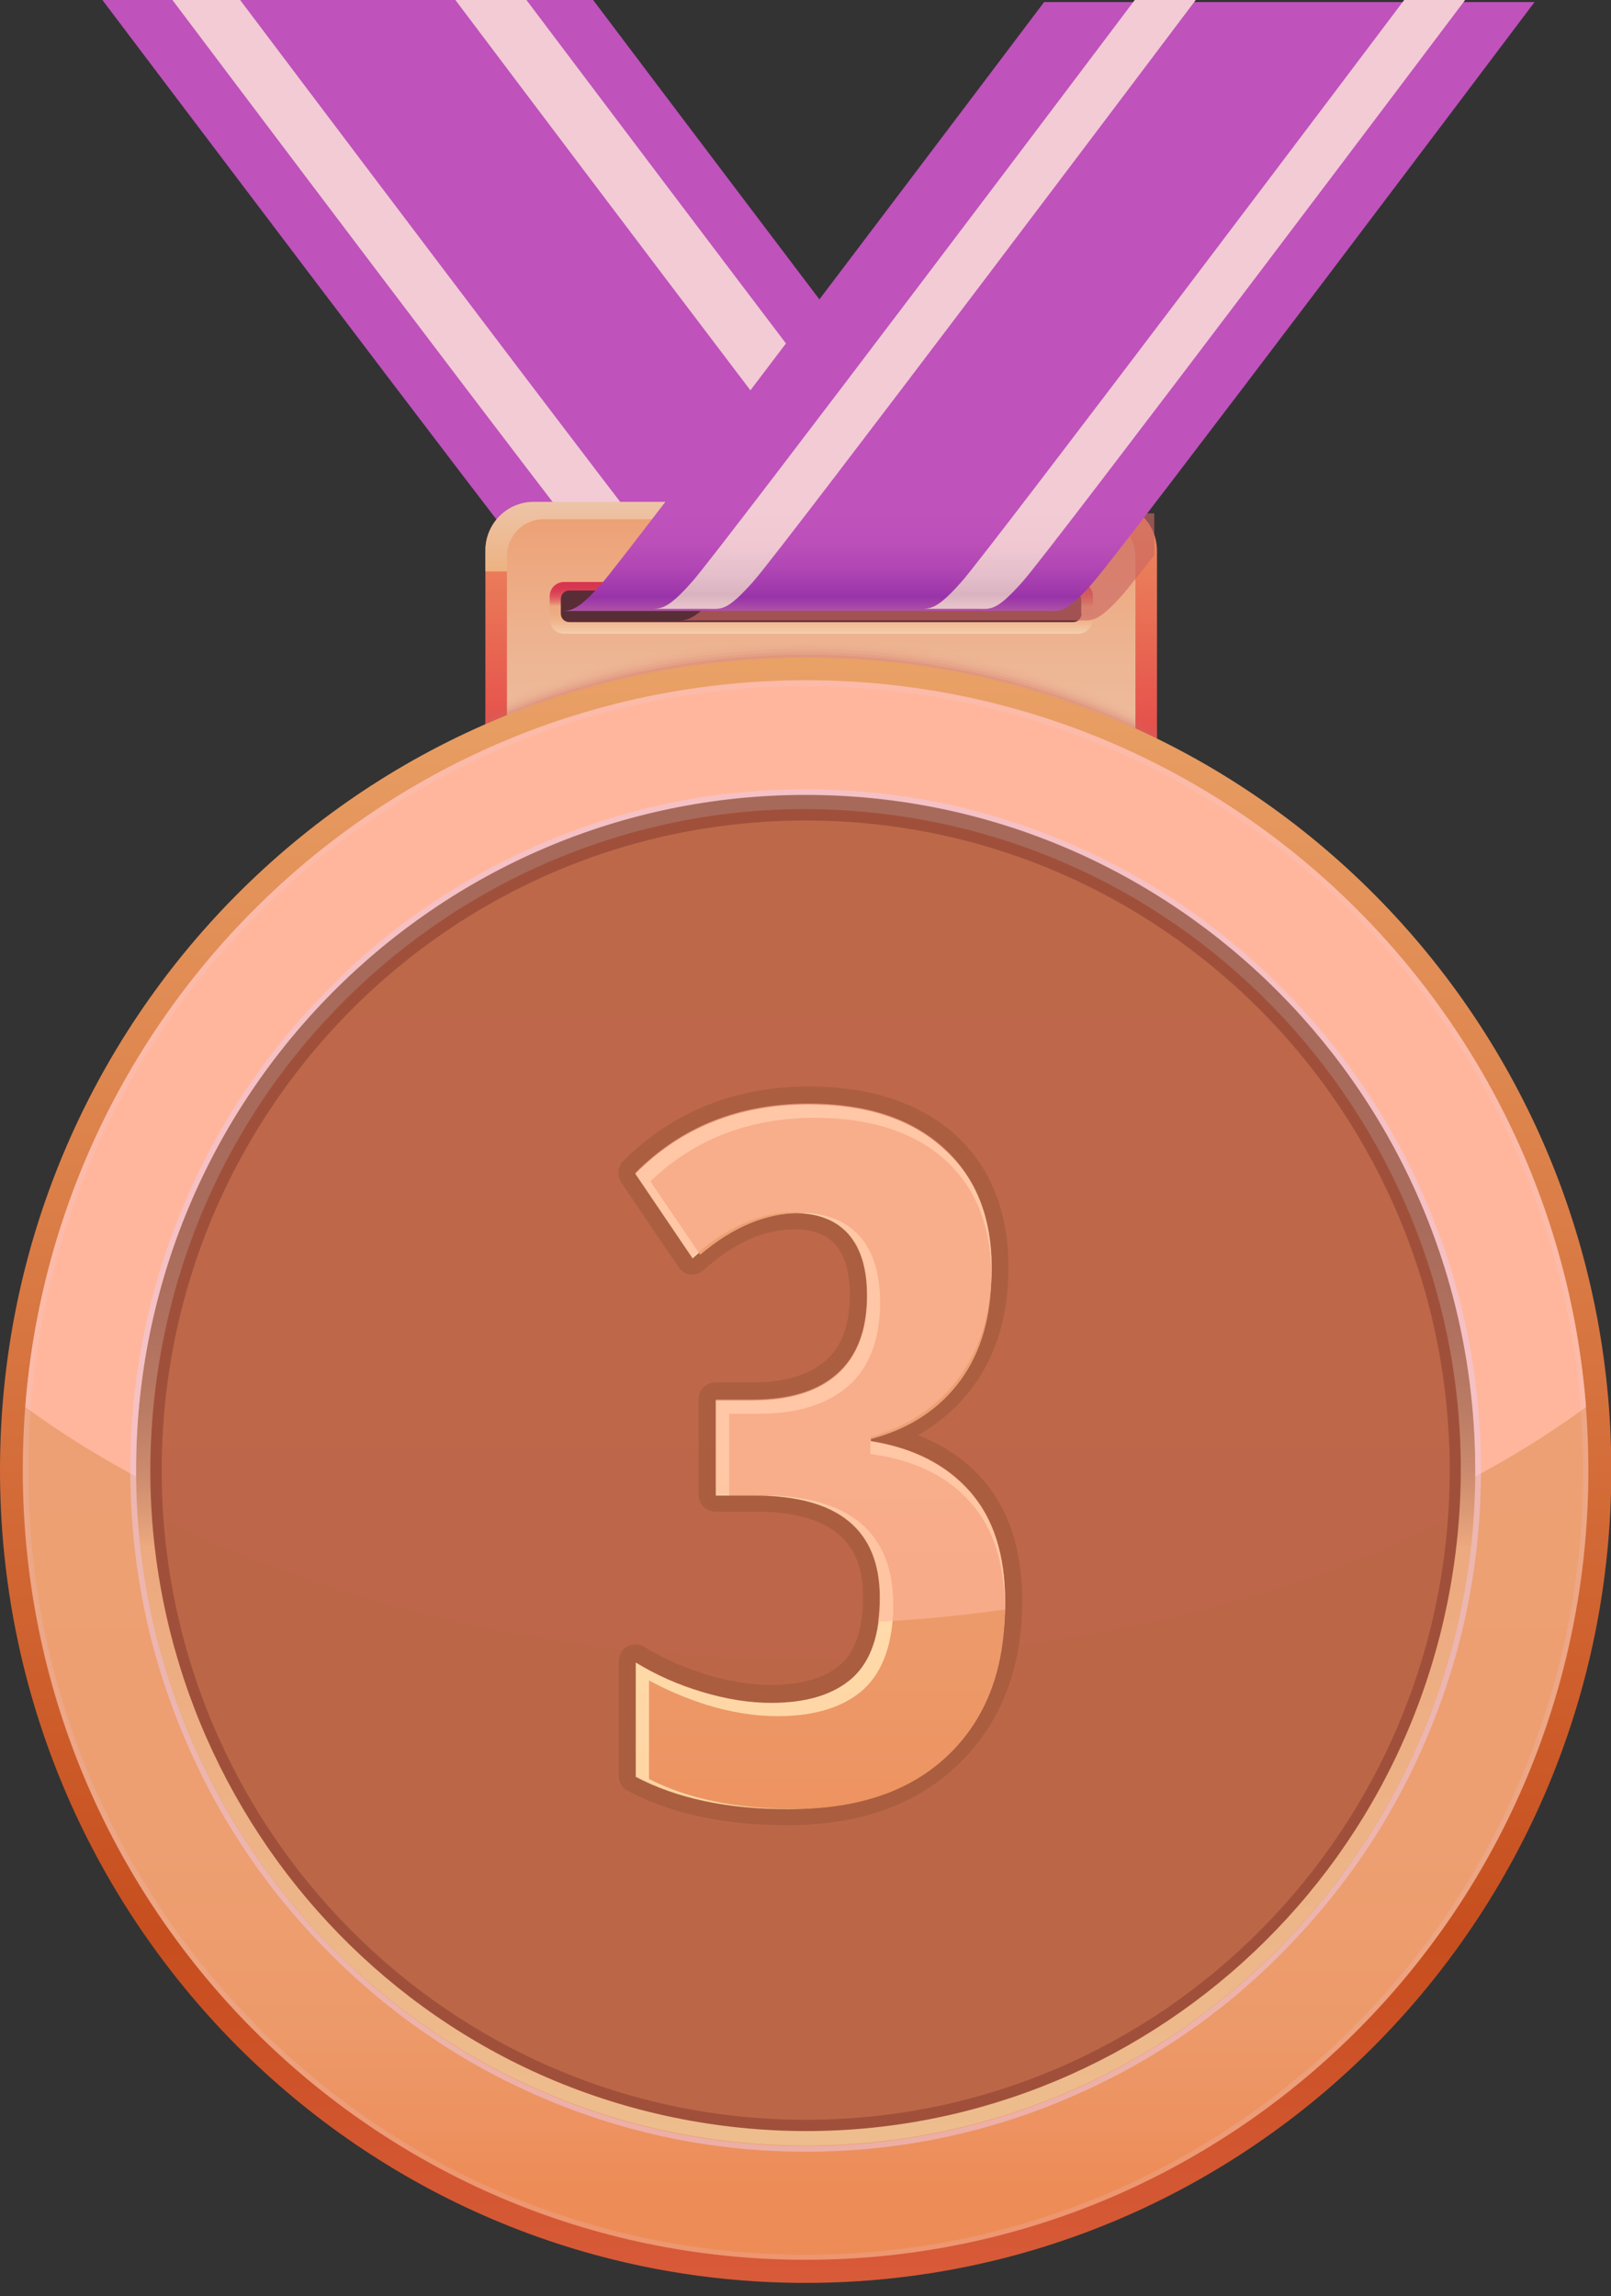 <svg width="40" height="57" viewBox="0 0 40 57" fill="none" xmlns="http://www.w3.org/2000/svg">
<rect x="0" y="0" width="40" height="57" fill="#333333" stroke="none"/>
<g clip-path="url(#clip0)">
<path d="M2.542 0C2.542 0 12.828 13.621 13.531 14.439C14.233 15.257 14.309 15.113 14.627 15.113H26.811C26.494 15.113 26.343 15.147 25.716 14.439C25.005 13.629 14.727 0 14.727 0H2.542Z" fill="url(#paint0_linear)"/>
<path d="M4.281 0C4.281 0 14.551 13.637 15.27 14.439C15.922 15.172 16.048 15.113 16.366 15.113H18.038C17.721 15.113 17.57 15.147 16.943 14.439C16.232 13.629 5.962 0 5.962 0H4.281Z" fill="url(#paint1_linear)"/>
<path d="M11.307 0C11.307 0 21.576 13.637 22.296 14.439C22.948 15.172 23.073 15.113 23.391 15.113H25.147C24.829 15.113 24.679 15.147 24.052 14.439C23.341 13.629 13.071 0 13.071 0H11.307Z" fill="url(#paint2_linear)"/>
<path d="M28.727 18.841C28.727 19.508 28.192 20.048 27.532 20.048H13.248C12.587 20.048 12.052 19.508 12.052 18.841V13.672C12.052 13.005 12.587 12.466 13.248 12.466H27.532C28.192 12.466 28.727 13.005 28.727 13.672V18.841Z" fill="url(#paint3_linear)"/>
<path d="M25.416 12.457H13.248C12.587 12.457 12.052 12.997 12.052 13.663V14.186H26.62V13.663C26.62 13.005 26.076 12.457 25.416 12.457Z" fill="url(#paint4_linear)"/>
<path d="M28.192 18.909C28.192 19.415 27.782 19.828 27.281 19.828H13.498C12.997 19.828 12.587 19.415 12.587 18.909V13.806C12.587 13.3 12.997 12.887 13.498 12.887H27.281C27.782 12.887 28.192 13.3 28.192 13.806V18.909Z" fill="url(#paint5_linear)"/>
<path d="M27.13 15.375C27.13 15.569 26.971 15.729 26.778 15.729H14C13.807 15.729 13.648 15.569 13.648 15.375V14.801C13.648 14.607 13.807 14.447 14 14.447H26.787C26.979 14.447 27.138 14.607 27.138 14.801V15.375H27.13Z" fill="url(#paint6_linear)"/>
<path d="M26.854 15.232C26.854 15.35 26.762 15.442 26.645 15.442H14.134C14.017 15.442 13.925 15.35 13.925 15.232V14.869C13.925 14.751 14.017 14.658 14.134 14.658H26.637C26.754 14.658 26.846 14.751 26.846 14.869V15.232H26.854Z" fill="#592D36"/>
<g opacity="0.071">
<path opacity="0.071" d="M28.727 17.913C26.093 16.623 23.132 15.898 19.996 15.898C17.169 15.898 14.485 16.488 12.043 17.559V20.191H28.727V17.913Z" fill="#CA6763"/>
</g>
<g opacity="0.143">
<path opacity="0.143" d="M28.727 17.989C26.093 16.699 23.132 15.974 19.996 15.974C17.169 15.974 14.485 16.564 12.043 17.635V20.266H28.727V17.989Z" fill="#CA6763"/>
</g>
<g opacity="0.214">
<path opacity="0.214" d="M28.727 18.057C26.093 16.767 23.132 16.041 19.996 16.041C17.169 16.041 14.485 16.632 12.043 17.703V20.334H28.727V18.057Z" fill="#CA6763"/>
</g>
<g opacity="0.286">
<path opacity="0.286" d="M28.727 18.133C26.093 16.834 23.133 16.109 20.005 16.109C17.178 16.109 14.494 16.699 12.052 17.77V20.401H28.736V18.133H28.727Z" fill="#CA6763"/>
</g>
<g opacity="0.357">
<path opacity="0.357" d="M28.727 18.2C26.093 16.91 23.132 16.185 19.996 16.185C17.169 16.185 14.485 16.775 12.043 17.846V20.477H28.727V18.2Z" fill="#CA6763"/>
</g>
<g opacity="0.429">
<path opacity="0.429" d="M28.727 18.268C26.093 16.977 23.132 16.252 19.996 16.252C17.169 16.252 14.485 16.842 12.043 17.913V20.545H28.727V18.268Z" fill="#CA6763"/>
</g>
<g opacity="0.5">
<path opacity="0.5" d="M28.727 18.344C26.093 17.053 23.132 16.328 19.996 16.328C17.169 16.328 14.485 16.918 12.043 17.989V20.621H28.727V18.344Z" fill="#CA6763"/>
</g>
<g opacity="0.8">
<path opacity="0.8" d="M28.66 12.743H19.377C18.557 13.806 17.98 14.548 17.83 14.725C17.278 15.35 17.094 15.4 16.843 15.4H26.811C27.129 15.4 27.255 15.459 27.907 14.725C27.999 14.616 28.267 14.278 28.66 13.781V12.743Z" fill="#CA6763"/>
</g>
<path d="M38.102 0.051C38.102 0.051 27.832 13.689 27.113 14.49C26.46 15.224 26.335 15.165 26.017 15.165H13.841C14.159 15.165 14.309 15.198 14.936 14.49C15.647 13.68 25.925 0.051 25.925 0.051H38.102Z" fill="url(#paint7_linear)"/>
<path d="M29.689 0C29.689 0 19.419 13.637 18.7 14.439C18.048 15.172 17.922 15.113 17.605 15.113H16.091C16.409 15.113 16.559 15.147 17.186 14.439C17.906 13.629 28.175 0 28.175 0H29.689Z" fill="url(#paint8_linear)"/>
<path d="M36.378 0C36.378 0 26.109 13.637 25.39 14.439C24.737 15.172 24.612 15.113 24.294 15.113H22.78C23.098 15.113 23.249 15.147 23.876 14.439C24.595 13.629 34.865 0 34.865 0H36.378Z" fill="url(#paint9_linear)"/>
<path d="M20.004 56.667C31.052 56.667 40.008 47.635 40.008 36.493C40.008 25.351 31.052 16.319 20.004 16.319C8.956 16.319 0 25.351 0 36.493C0 47.635 8.956 56.667 20.004 56.667Z" fill="url(#paint10_linear)"/>
<path d="M20.004 56.093C30.738 56.093 39.439 47.318 39.439 36.493C39.439 25.668 30.738 16.893 20.004 16.893C9.27 16.893 0.568 25.668 0.568 36.493C0.568 47.318 9.27 56.093 20.004 56.093Z" fill="url(#paint11_linear)"/>
<path d="M20.004 40.474C27.798 40.474 34.764 38.315 39.381 34.924C38.586 24.829 30.215 16.884 20.004 16.884C9.784 16.893 1.413 24.838 0.627 34.924C5.243 38.315 12.21 40.474 20.004 40.474Z" fill="#FFB69C"/>
<path d="M20.005 53.259C29.186 53.259 36.63 45.753 36.63 36.493C36.63 27.233 29.186 19.727 20.005 19.727C10.822 19.727 3.379 27.233 3.379 36.493C3.379 45.753 10.822 53.259 20.005 53.259Z" fill="url(#paint12_linear)"/>
<g opacity="0.7">
<path opacity="0.7" d="M20.004 19.735C29.187 19.735 36.63 27.241 36.63 36.501C36.63 45.762 29.187 53.268 20.004 53.268C10.822 53.268 3.378 45.762 3.378 36.501C3.378 27.233 10.822 19.735 20.004 19.735ZM20.004 19.592C17.738 19.592 15.547 20.038 13.481 20.924C11.482 21.776 9.693 22.99 8.154 24.551C6.615 26.111 5.402 27.907 4.558 29.923C3.68 32.006 3.236 34.224 3.236 36.501C3.236 38.787 3.68 40.996 4.558 43.08C5.402 45.095 6.607 46.9 8.154 48.452C9.693 50.004 11.482 51.227 13.481 52.078C15.547 52.964 17.746 53.411 20.004 53.411C22.27 53.411 24.462 52.964 26.527 52.078C28.526 51.227 30.316 50.012 31.854 48.452C33.393 46.9 34.606 45.095 35.45 43.08C36.328 40.996 36.772 38.778 36.772 36.501C36.772 34.216 36.328 32.006 35.45 29.923C34.606 27.907 33.401 26.102 31.854 24.551C30.316 22.999 28.526 21.776 26.527 20.924C24.462 20.038 22.262 19.592 20.004 19.592Z" fill="#EDCEED"/>
</g>
<path d="M36.082 38.966C37.438 30.01 31.337 21.641 22.456 20.274C13.575 18.907 5.277 25.059 3.921 34.016C2.566 42.972 8.666 51.341 17.547 52.708C26.428 54.075 34.727 47.923 36.082 38.966Z" fill="#A0503A"/>
<path d="M20.005 52.618C28.836 52.618 35.995 45.399 35.995 36.493C35.995 27.587 28.836 20.368 20.005 20.368C11.174 20.368 4.015 27.587 4.015 36.493C4.015 45.399 11.174 52.618 20.005 52.618Z" fill="#BC6648"/>
<g opacity="0.4">
<path opacity="0.4" d="M20.004 17.036C22.614 17.036 25.139 17.551 27.514 18.563C29.814 19.541 31.88 20.95 33.653 22.737C35.426 24.525 36.814 26.609 37.792 28.928C38.796 31.323 39.306 33.879 39.306 36.501C39.306 39.133 38.796 41.68 37.792 44.075C36.822 46.394 35.426 48.477 33.653 50.265C31.88 52.053 29.814 53.453 27.514 54.44C25.139 55.452 22.605 55.967 20.004 55.967C17.395 55.967 14.87 55.452 12.495 54.44C10.195 53.462 8.129 52.053 6.356 50.265C4.583 48.477 3.195 46.394 2.216 44.075C1.213 41.68 0.703 39.124 0.703 36.501C0.703 33.87 1.213 31.323 2.216 28.928C3.187 26.609 4.583 24.525 6.356 22.737C8.129 20.95 10.195 19.549 12.495 18.563C14.87 17.551 17.395 17.036 20.004 17.036ZM20.004 16.893C9.266 16.893 0.561 25.664 0.561 36.493C0.561 47.322 9.266 56.093 19.996 56.093C30.734 56.093 39.431 47.313 39.431 36.493C39.44 25.664 30.734 16.893 20.004 16.893Z" fill="#EDCEED"/>
</g>
<g opacity="0.2">
<path opacity="0.2" d="M35.944 37.716C35.978 37.311 35.986 36.906 35.986 36.493C35.986 27.587 28.828 20.368 19.996 20.368C11.173 20.368 4.015 27.587 4.015 36.493C4.015 36.906 4.031 37.311 4.056 37.716C8.397 39.883 13.95 41.182 19.996 41.182C26.043 41.182 31.604 39.883 35.944 37.716Z" fill="url(#paint13_linear)"/>
</g>
<path d="M24.621 31.475C24.621 32.546 24.362 33.448 23.835 34.174C23.308 34.899 22.573 35.405 21.619 35.683V35.776C22.681 35.945 23.501 36.367 24.086 37.033C24.672 37.699 24.956 38.61 24.956 39.757C24.956 41.326 24.471 42.574 23.509 43.51C22.539 44.438 21.218 44.91 19.545 44.91C18.048 44.91 16.794 44.64 15.782 44.109V41.267C16.292 41.579 16.844 41.823 17.438 42C18.031 42.177 18.6 42.27 19.144 42.27C20.038 42.27 20.708 42.059 21.168 41.646C21.619 41.233 21.845 40.575 21.845 39.672C21.845 37.969 20.808 37.126 18.734 37.126H17.772V34.764H18.684C19.604 34.764 20.306 34.545 20.791 34.115C21.276 33.676 21.527 33.035 21.527 32.166C21.527 31.492 21.368 30.977 21.059 30.631C20.749 30.286 20.306 30.117 19.738 30.117C18.868 30.117 18.023 30.488 17.195 31.239L15.773 29.139C16.911 27.992 18.349 27.418 20.08 27.418C21.502 27.418 22.614 27.781 23.417 28.506C24.228 29.215 24.621 30.21 24.621 31.475Z" fill="url(#paint14_linear)"/>
<g opacity="0.6">
<path opacity="0.6" d="M20.088 27.393C21.51 27.393 22.622 27.756 23.425 28.481C24.228 29.206 24.629 30.201 24.629 31.466C24.629 32.538 24.37 33.44 23.843 34.165C23.316 34.891 22.58 35.397 21.627 35.675V35.768C22.689 35.936 23.509 36.358 24.094 37.024C24.68 37.691 24.964 38.601 24.964 39.748C24.964 41.317 24.479 42.565 23.517 43.501C22.547 44.429 21.226 44.901 19.553 44.901C18.056 44.901 16.802 44.632 15.79 44.1V41.258C16.3 41.57 16.852 41.815 17.445 41.992C18.039 42.169 18.608 42.262 19.152 42.262C20.046 42.262 20.715 42.051 21.175 41.638C21.627 41.224 21.853 40.566 21.853 39.664C21.853 37.96 20.816 37.117 18.742 37.117H17.78V34.756H18.692C19.611 34.756 20.314 34.536 20.799 34.106C21.284 33.668 21.535 33.027 21.535 32.158C21.535 31.483 21.376 30.969 21.067 30.623C20.757 30.277 20.314 30.109 19.745 30.109C18.876 30.109 18.031 30.48 17.203 31.23L15.781 29.13C16.919 27.966 18.349 27.393 20.088 27.393ZM20.088 26.971C18.248 26.971 16.701 27.595 15.48 28.818C15.338 28.962 15.321 29.189 15.43 29.358L16.852 31.458C16.919 31.559 17.027 31.627 17.144 31.635C17.161 31.635 17.178 31.635 17.195 31.635C17.295 31.635 17.395 31.593 17.471 31.525C18.215 30.851 18.976 30.513 19.729 30.513C20.18 30.513 20.515 30.64 20.741 30.893C20.975 31.154 21.1 31.576 21.1 32.141C21.1 32.883 20.908 33.415 20.506 33.769C20.097 34.132 19.486 34.317 18.675 34.317H17.763C17.529 34.317 17.345 34.503 17.345 34.739V37.1C17.345 37.336 17.529 37.522 17.763 37.522H18.733C21.142 37.522 21.426 38.736 21.426 39.647C21.426 40.423 21.242 40.98 20.883 41.309C20.506 41.646 19.921 41.823 19.143 41.823C18.641 41.823 18.106 41.739 17.554 41.57C16.994 41.401 16.475 41.174 15.999 40.879C15.932 40.836 15.857 40.819 15.781 40.819C15.714 40.819 15.639 40.836 15.572 40.87C15.438 40.946 15.363 41.089 15.363 41.241V44.083C15.363 44.244 15.447 44.387 15.589 44.454C16.659 45.02 17.989 45.306 19.545 45.306C21.326 45.306 22.756 44.8 23.801 43.788C24.847 42.776 25.382 41.41 25.382 39.731C25.382 38.483 25.056 37.471 24.404 36.729C23.977 36.24 23.442 35.877 22.789 35.624C23.341 35.312 23.81 34.899 24.178 34.393C24.755 33.6 25.039 32.605 25.039 31.45C25.039 30.066 24.587 28.953 23.701 28.152C22.823 27.376 21.61 26.971 20.088 26.971Z" fill="#8C4F30"/>
</g>
<path d="M19.711 44.901C18.298 44.901 17.085 44.657 16.115 44.159V41.713C16.567 41.958 17.044 42.16 17.554 42.321C18.156 42.506 18.75 42.599 19.31 42.599C20.238 42.599 20.957 42.371 21.442 41.933C21.927 41.486 22.178 40.777 22.178 39.833C22.178 38.028 21.075 37.117 18.9 37.117H18.106V35.093H18.85C19.803 35.093 20.548 34.857 21.066 34.401C21.593 33.938 21.852 33.237 21.852 32.327C21.852 31.61 21.677 31.053 21.342 30.682C20.999 30.302 20.514 30.108 19.895 30.108C19.034 30.108 18.198 30.454 17.386 31.146L16.149 29.324C17.236 28.278 18.607 27.747 20.238 27.747C21.61 27.747 22.697 28.101 23.466 28.793C24.227 29.484 24.612 30.446 24.612 31.652C24.612 32.681 24.361 33.558 23.859 34.249C23.358 34.941 22.647 35.43 21.727 35.692L21.61 35.725V36.088L21.752 36.113C22.772 36.274 23.567 36.678 24.119 37.319C24.671 37.952 24.947 38.829 24.947 39.934C24.947 41.444 24.478 42.666 23.55 43.56C22.63 44.446 21.334 44.901 19.711 44.901Z" fill="url(#paint15_linear)"/>
<path opacity="0.6" d="M24.955 39.951C24.955 39.883 24.955 39.816 24.955 39.749C24.955 38.602 24.662 37.691 24.085 37.024C23.5 36.358 22.68 35.937 21.618 35.768V35.675C22.572 35.397 23.316 34.891 23.834 34.165C24.361 33.44 24.62 32.538 24.62 31.467C24.62 30.201 24.219 29.206 23.416 28.481C22.613 27.756 21.501 27.393 20.079 27.393C18.348 27.393 16.91 27.967 15.773 29.114L17.194 31.214C18.022 30.471 18.867 30.092 19.736 30.092C20.305 30.092 20.748 30.269 21.058 30.606C21.367 30.952 21.526 31.467 21.526 32.141C21.526 33.002 21.284 33.651 20.79 34.09C20.305 34.528 19.594 34.739 18.683 34.739H17.771V37.1H18.733C20.807 37.1 21.844 37.952 21.844 39.647C21.844 39.867 21.827 40.061 21.802 40.255C22.873 40.204 23.926 40.094 24.955 39.951Z" fill="#FFB69C"/>
</g>
<defs>
<linearGradient id="paint0_linear" x1="14.674" y1="16.701" x2="14.674" y2="-2.943" gradientUnits="userSpaceOnUse">
<stop offset="0.055" stop-color="#CA76A1"/>
<stop offset="0.077" stop-color="#B357A5"/>
<stop offset="0.098" stop-color="#9933A9"/>
<stop offset="0.107" stop-color="#A039AC"/>
<stop offset="0.136" stop-color="#B147B5"/>
<stop offset="0.167" stop-color="#BC4FB9"/>
<stop offset="0.204" stop-color="#BF52BB"/>
</linearGradient>
<linearGradient id="paint1_linear" x1="11.16" y1="16.692" x2="11.16" y2="-2.941" gradientUnits="userSpaceOnUse">
<stop offset="0.055" stop-color="#FDDBDA"/>
<stop offset="0.091" stop-color="#E0BBC5"/>
<stop offset="0.098" stop-color="#D9B4C0"/>
<stop offset="0.123" stop-color="#E4BECA"/>
<stop offset="0.16" stop-color="#EFC8D2"/>
<stop offset="0.204" stop-color="#F2CBD5"/>
</linearGradient>
<linearGradient id="paint2_linear" x1="18.227" y1="16.692" x2="18.227" y2="-2.941" gradientUnits="userSpaceOnUse">
<stop offset="0.055" stop-color="#FDDBDA"/>
<stop offset="0.091" stop-color="#E0BBC5"/>
<stop offset="0.098" stop-color="#D9B4C0"/>
<stop offset="0.123" stop-color="#E4BECA"/>
<stop offset="0.16" stop-color="#EFC8D2"/>
<stop offset="0.204" stop-color="#F2CBD5"/>
</linearGradient>
<linearGradient id="paint3_linear" x1="20.389" y1="10.699" x2="20.389" y2="20.184" gradientUnits="userSpaceOnUse">
<stop stop-color="#EDA266"/>
<stop offset="1" stop-color="#E43943"/>
</linearGradient>
<linearGradient id="paint4_linear" x1="19.332" y1="12.058" x2="19.332" y2="14.223" gradientUnits="userSpaceOnUse">
<stop offset="0.018" stop-color="#EDC8B0"/>
<stop offset="0.976" stop-color="#EDB282"/>
</linearGradient>
<linearGradient id="paint5_linear" x1="20.389" y1="10.279" x2="20.389" y2="21.848" gradientUnits="userSpaceOnUse">
<stop stop-color="#ED8C57"/>
<stop offset="0.003" stop-color="#ED8C57"/>
<stop offset="0.246" stop-color="#EDA378"/>
<stop offset="0.479" stop-color="#EDB390"/>
<stop offset="0.696" stop-color="#EDBD9E"/>
<stop offset="0.88" stop-color="#EDC0A3"/>
</linearGradient>
<linearGradient id="paint6_linear" x1="20.388" y1="14.405" x2="20.388" y2="16.3" gradientUnits="userSpaceOnUse">
<stop offset="0.001" stop-color="#D73350"/>
<stop offset="0.084" stop-color="#D83651"/>
<stop offset="0.145" stop-color="#D93F55"/>
<stop offset="0.198" stop-color="#DC4F5B"/>
<stop offset="0.246" stop-color="#E06564"/>
<stop offset="0.292" stop-color="#E68270"/>
<stop offset="0.335" stop-color="#ECA57D"/>
<stop offset="0.339" stop-color="#EDA97F"/>
<stop offset="0.443" stop-color="#EEAC83"/>
<stop offset="0.548" stop-color="#F0B68F"/>
<stop offset="0.654" stop-color="#F3C6A3"/>
<stop offset="0.76" stop-color="#F8DCC0"/>
<stop offset="0.865" stop-color="#FEF8E4"/>
<stop offset="0.888" stop-color="#FFFFED"/>
</linearGradient>
<linearGradient id="paint7_linear" x1="25.972" y1="16.746" x2="25.972" y2="-2.887" gradientUnits="userSpaceOnUse">
<stop offset="0.055" stop-color="#CA76A1"/>
<stop offset="0.077" stop-color="#B357A5"/>
<stop offset="0.098" stop-color="#9933A9"/>
<stop offset="0.107" stop-color="#A039AC"/>
<stop offset="0.136" stop-color="#B147B5"/>
<stop offset="0.167" stop-color="#BC4FB9"/>
<stop offset="0.204" stop-color="#BF52BB"/>
</linearGradient>
<linearGradient id="paint8_linear" x1="22.894" y1="16.692" x2="22.894" y2="-2.941" gradientUnits="userSpaceOnUse">
<stop offset="0.055" stop-color="#FDDBDA"/>
<stop offset="0.091" stop-color="#E0BBC5"/>
<stop offset="0.098" stop-color="#D9B4C0"/>
<stop offset="0.123" stop-color="#E4BECA"/>
<stop offset="0.16" stop-color="#EFC8D2"/>
<stop offset="0.204" stop-color="#F2CBD5"/>
</linearGradient>
<linearGradient id="paint9_linear" x1="29.583" y1="16.692" x2="29.583" y2="-2.941" gradientUnits="userSpaceOnUse">
<stop offset="0.055" stop-color="#FDDBDA"/>
<stop offset="0.091" stop-color="#E0BBC5"/>
<stop offset="0.098" stop-color="#D9B4C0"/>
<stop offset="0.123" stop-color="#E4BECA"/>
<stop offset="0.16" stop-color="#EFC8D2"/>
<stop offset="0.204" stop-color="#F2CBD5"/>
</linearGradient>
<linearGradient id="paint10_linear" x1="20.001" y1="13.057" x2="20.001" y2="70.379" gradientUnits="userSpaceOnUse">
<stop stop-color="#EDAA6E"/>
<stop offset="0.613" stop-color="#C74E1E"/>
<stop offset="0.706" stop-color="#D25630"/>
<stop offset="0.9" stop-color="#E86451"/>
</linearGradient>
<linearGradient id="paint11_linear" x1="20.001" y1="16.322" x2="20.001" y2="54.241" gradientUnits="userSpaceOnUse">
<stop offset="0.485" stop-color="#EDA073"/>
<stop offset="0.784" stop-color="#ED9F71"/>
<stop offset="0.892" stop-color="#ED9A6A"/>
<stop offset="0.968" stop-color="#ED915F"/>
<stop offset="1" stop-color="#ED8C57"/>
</linearGradient>
<linearGradient id="paint12_linear" x1="20.001" y1="22.715" x2="20.001" y2="54.987" gradientUnits="userSpaceOnUse">
<stop offset="0.005" stop-color="#A7695A"/>
<stop offset="0.238" stop-color="#A96B5B"/>
<stop offset="0.322" stop-color="#B0715F"/>
<stop offset="0.381" stop-color="#BB7C65"/>
<stop offset="0.429" stop-color="#CC8B6E"/>
<stop offset="0.47" stop-color="#E29F79"/>
<stop offset="0.486" stop-color="#EDA97F"/>
<stop offset="0.941" stop-color="#EDBD8D"/>
</linearGradient>
<linearGradient id="paint13_linear" x1="20.001" y1="41.712" x2="20.001" y2="17.254" gradientUnits="userSpaceOnUse">
<stop stop-color="#ED635C"/>
<stop offset="1" stop-color="#ED9C86"/>
</linearGradient>
<linearGradient id="paint14_linear" x1="20.369" y1="54.012" x2="20.369" y2="19.559" gradientUnits="userSpaceOnUse">
<stop stop-color="#FFCC97"/>
<stop offset="0.188" stop-color="#FFD09C"/>
<stop offset="0.424" stop-color="#FFDBAC"/>
<stop offset="0.507" stop-color="#FFE0B3"/>
</linearGradient>
<linearGradient id="paint15_linear" x1="20.535" y1="53.837" x2="20.535" y2="20.048" gradientUnits="userSpaceOnUse">
<stop stop-color="#ED8C57"/>
<stop offset="0.19" stop-color="#ED905C"/>
<stop offset="0.427" stop-color="#ED9B6C"/>
<stop offset="0.511" stop-color="#EDA073"/>
</linearGradient>
<clipPath id="clip0">
<rect width="40" height="56.667" fill="white"/>
</clipPath>
</defs>
</svg>
